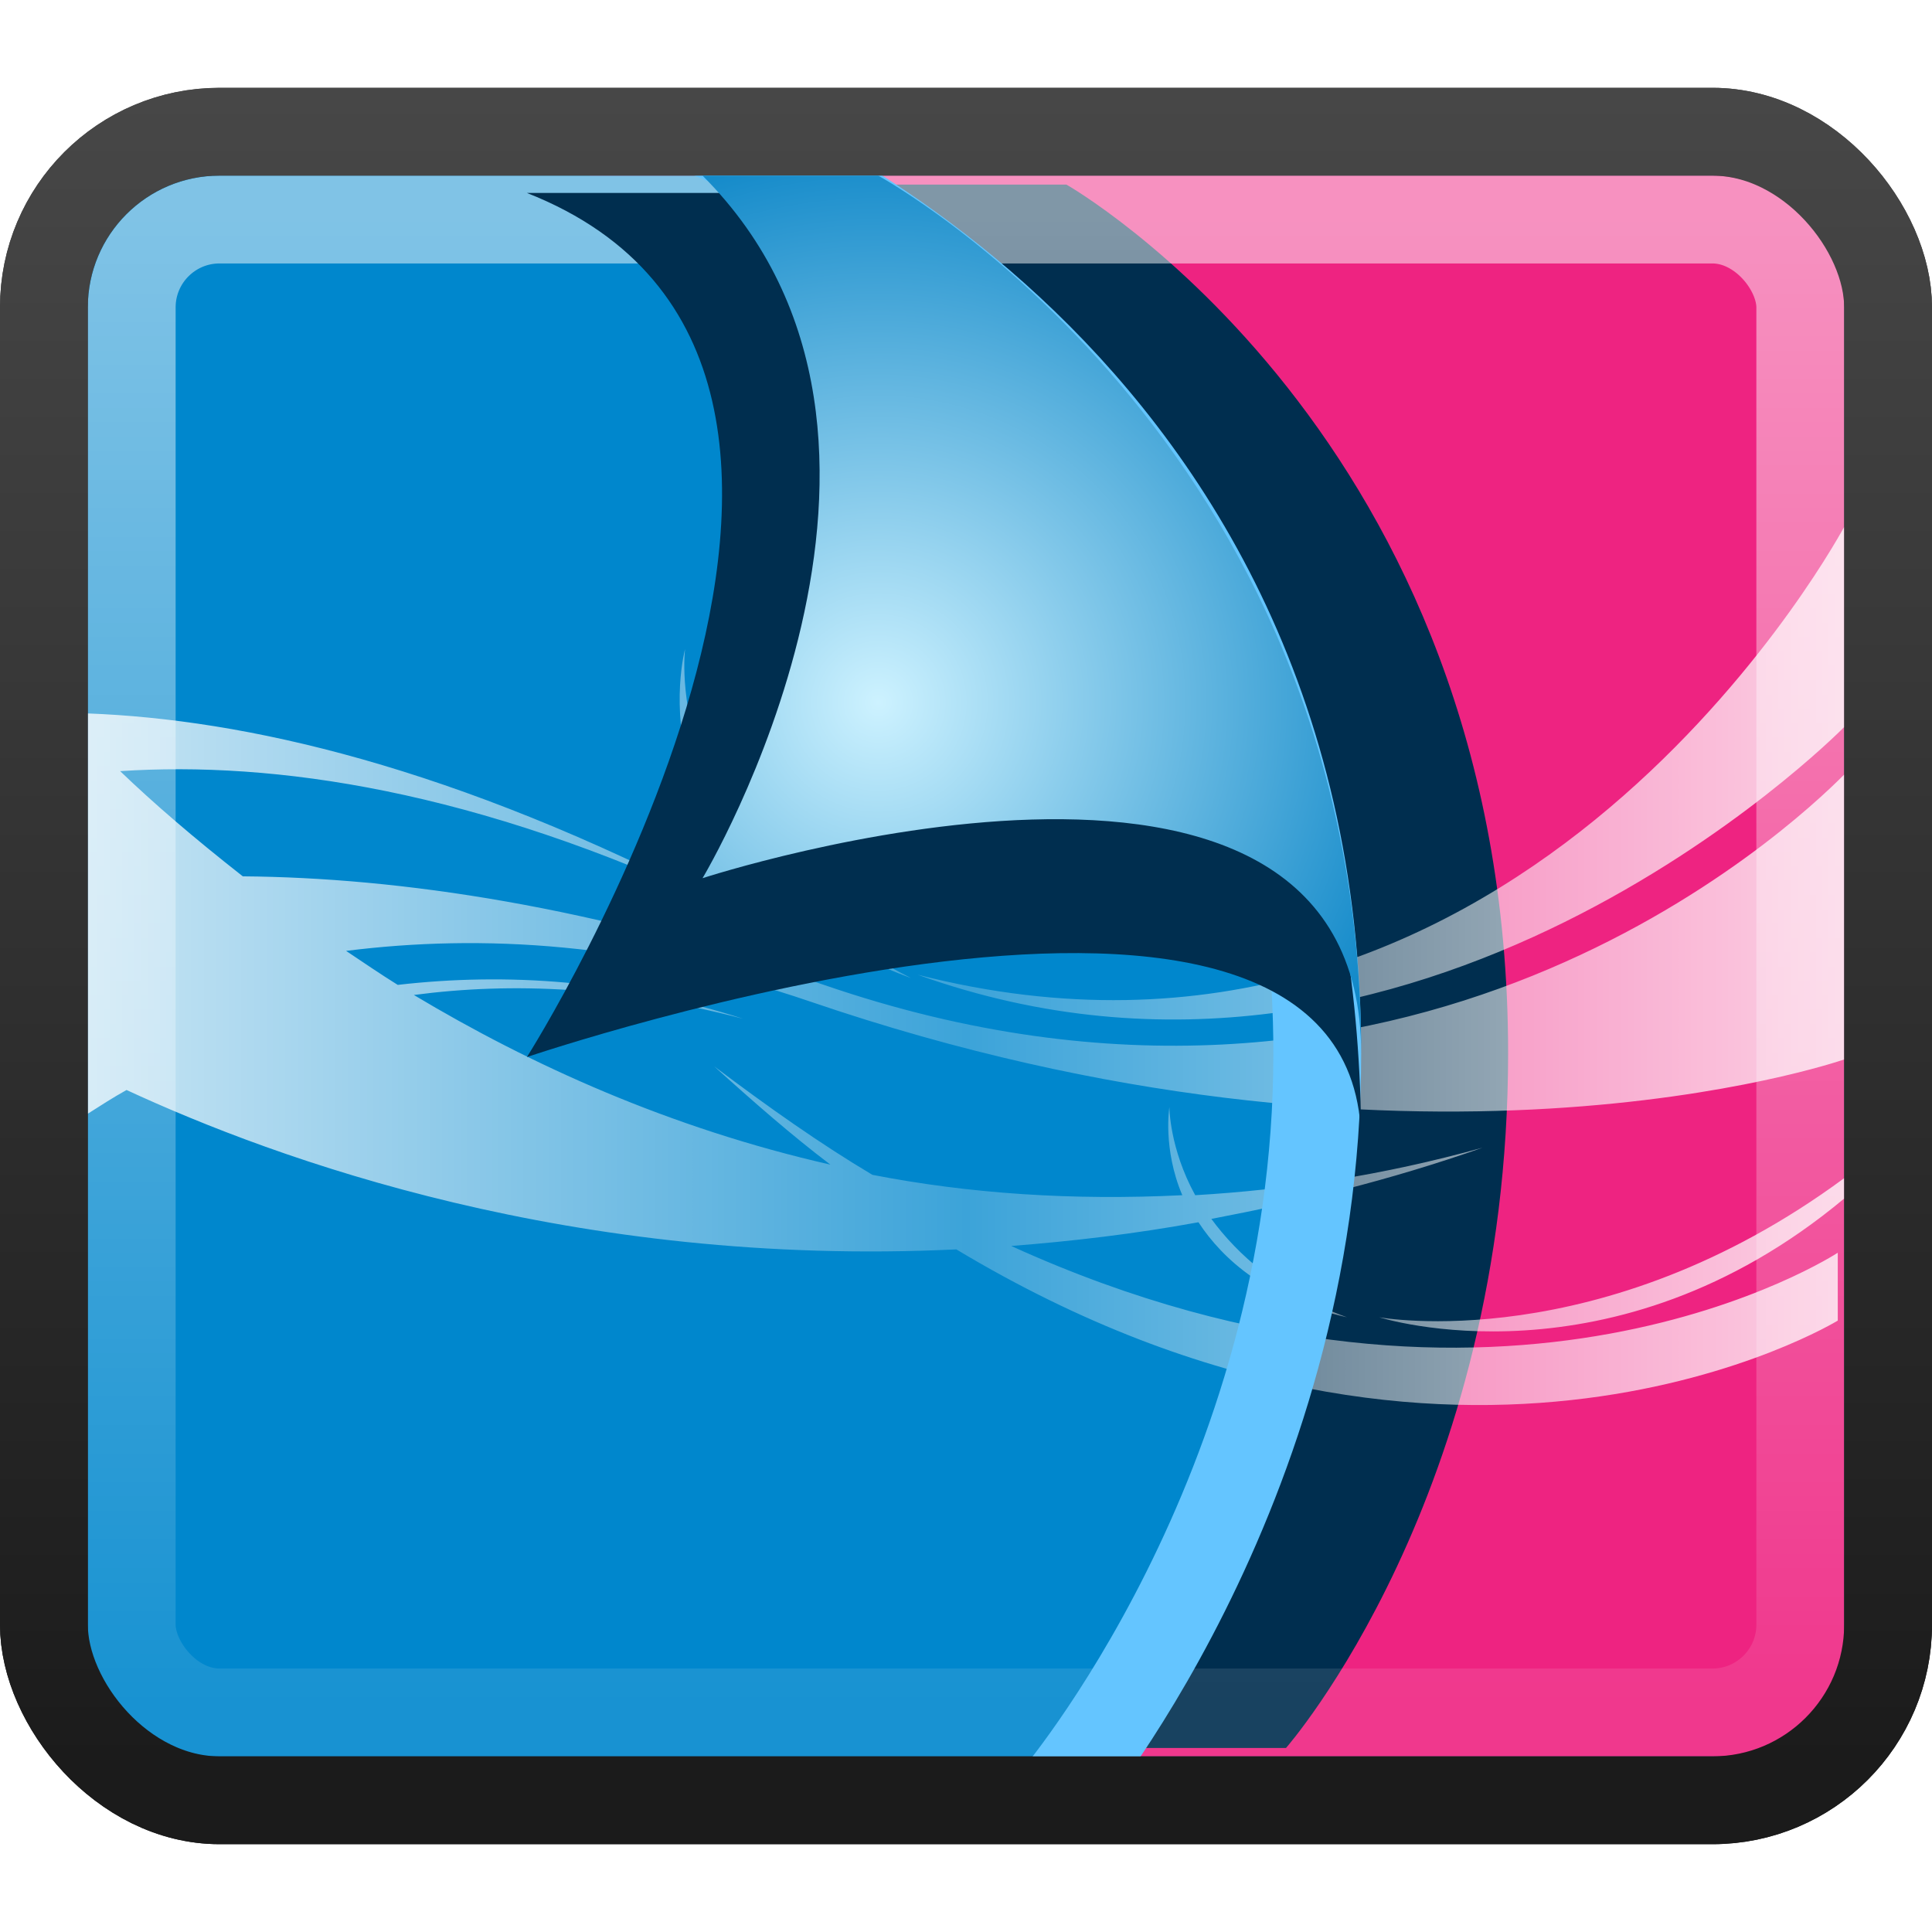 <?xml version="1.0" encoding="UTF-8" standalone="no"?>
<!-- Created with Inkscape (http://www.inkscape.org/) -->

<svg xmlns:dc="http://purl.org/dc/elements/1.1/" xmlns:cc="http://creativecommons.org/ns#" xmlns:rdf="http://www.w3.org/1999/02/22-rdf-syntax-ns#" xmlns:svg="http://www.w3.org/2000/svg" xmlns="http://www.w3.org/2000/svg" xmlns:xlink="http://www.w3.org/1999/xlink" xmlns:sodipodi="http://sodipodi.sourceforge.net/DTD/sodipodi-0.dtd" xmlns:inkscape="http://www.inkscape.org/namespaces/inkscape" version="1.0" width="22" height="22" id="svg3437" inkscape:version="0.48.3.1 r9886" sodipodi:docname="xfce-ui.svg">
  <sodipodi:namedview pagecolor="#ffffff" bordercolor="#666666" borderopacity="1" objecttolerance="10" gridtolerance="10" guidetolerance="10" inkscape:pageopacity="0" inkscape:pageshadow="2" inkscape:window-width="1280" inkscape:window-height="976" id="namedview99" showgrid="true" inkscape:zoom="26.705613" inkscape:cx="14.754488" inkscape:cy="12.063461" inkscape:window-x="0" inkscape:window-y="24" inkscape:window-maximized="1" inkscape:current-layer="svg3437" inkscape:snap-to-guides="false" inkscape:snap-grids="true" showguides="true" inkscape:guide-bbox="true">
    <inkscape:grid type="xygrid" id="grid911" empspacing="5" visible="true" enabled="true" snapvisiblegridlinesonly="true" />
  </sodipodi:namedview>
  <defs id="defs3439">
    <linearGradient id="linearGradient965">
      <stop id="stop967" offset="0" style="stop-color:white;stop-opacity:0.502;" />
      <stop id="stop969" offset="1" style="stop-color:white;stop-opacity:0.094;" />
    </linearGradient>
    <linearGradient id="linearGradient1056">
      <stop style="stop-color:#474747;stop-opacity:1;" offset="0" id="stop1058" />
      <stop style="stop-color:#121212;stop-opacity:1;" offset="1" id="stop1060" />
    </linearGradient>
    <linearGradient id="linearGradient4008">
      <stop id="stop4010" offset="0" style="stop-color:white;stop-opacity:0.784;" />
      <stop style="stop-color:white;stop-opacity:0.235;" offset="0.5" id="stop4177" />
      <stop id="stop4012" offset="1" style="stop-color:white;stop-opacity:0.784;" />
    </linearGradient>
    <radialGradient r="1280" fy="152.427" fx="1608.772" cy="152.427" cx="1608.772" gradientTransform="matrix(0.009,0,0,0.009,-0.62,8.605)" gradientUnits="userSpaceOnUse" id="radialGradient3858-6" xlink:href="#linearGradient3793-6" inkscape:collect="always" />
    <linearGradient id="linearGradient3793-6">
      <stop id="stop3795-6" offset="0" style="stop-color:#56b1d5;stop-opacity:1" />
      <stop id="stop3797-1" offset="1" style="stop-color:#124275;stop-opacity:1;" />
    </linearGradient>
    <linearGradient inkscape:collect="always" xlink:href="#linearGradient1056" id="linearGradient1062" x1="23.43" y1="8.404" x2="23.43" y2="39.358" gradientUnits="userSpaceOnUse" gradientTransform="matrix(0.488,0,0,0.613,-0.721,-3.71)" />
    <linearGradient inkscape:collect="always" xlink:href="#linearGradient965" id="linearGradient971" gradientUnits="userSpaceOnUse" gradientTransform="matrix(0.442,0,0,0.548,0.395,-2.161)" x1="23.43" y1="8.404" x2="23.43" y2="39.358" />
    <filter id="filter3174-4" color-interpolation-filters="sRGB">
      <feGaussianBlur stdDeviation="1.71" id="feGaussianBlur3176-2" />
    </filter>
    <linearGradient gradientTransform="scale(1.006,0.994)" gradientUnits="userSpaceOnUse" id="ButtonShadow-91" y2="7.017" x2="45.448" y1="92.54" x1="45.448">
      <stop offset="0" style="stop-color:#000000;stop-opacity:1" id="stop3750-4" />
      <stop offset="1" style="stop-color:#000000;stop-opacity:0.588" id="stop3752-2" />
    </linearGradient>
    <linearGradient x1="45.448" y1="92.54" x2="45.448" y2="7.017" id="ButtonShadow-9" gradientUnits="userSpaceOnUse" gradientTransform="scale(1.006,0.994)">
      <stop id="stop3750-3" style="stop-color:#000000;stop-opacity:1" offset="0" />
      <stop id="stop3752-0" style="stop-color:#000000;stop-opacity:0.588" offset="1" />
    </linearGradient>
    <filter color-interpolation-filters="sRGB" id="filter3174-2">
      <feGaussianBlur id="feGaussianBlur3176-1" stdDeviation="1.71" />
    </filter>
    <linearGradient x1="45.448" y1="92.54" x2="45.448" y2="7.017" id="ButtonShadow" gradientUnits="userSpaceOnUse" gradientTransform="scale(1.006,0.994)">
      <stop id="stop3750" style="stop-color:#000000;stop-opacity:1" offset="0" />
      <stop id="stop3752" style="stop-color:#000000;stop-opacity:0.588" offset="1" />
    </linearGradient>
    <filter color-interpolation-filters="sRGB" id="filter3174">
      <feGaussianBlur id="feGaussianBlur3176" stdDeviation="1.71" />
    </filter>
    <linearGradient id="linearGradient3877">
      <stop id="stop3879" offset="0" style="stop-color:#cdf2ff;stop-opacity:1;" />
      <stop id="stop3881" offset="1" style="stop-color:#007fc4;stop-opacity:1;" />
    </linearGradient>
    <radialGradient inkscape:collect="always" xlink:href="#linearGradient3877" id="radialGradient4145" cx="10.771" cy="9.029" fx="10.771" fy="9.029" r="4" gradientTransform="matrix(1.75,0,0,1.75,-8.85,-7.8)" gradientUnits="userSpaceOnUse" />
    <linearGradient inkscape:collect="always" xlink:href="#linearGradient4008" id="linearGradient4173" x1="2" y1="11" x2="22" y2="11" gradientUnits="userSpaceOnUse" gradientTransform="translate(-1,3.7044011e-7)" />
    <linearGradient inkscape:collect="always" xlink:href="#linearGradient1056-0-1" id="linearGradient4437-8" gradientUnits="userSpaceOnUse" gradientTransform="matrix(0.488,0,0,0.614,12.779,-4.083)" x1="23.43" y1="8.404" x2="23.43" y2="39.358" />
    <linearGradient id="linearGradient1056-0-1">
      <stop id="stop1058-7-1" offset="0" style="stop-color:#474747;stop-opacity:1;" />
      <stop id="stop1060-3-7" offset="1" style="stop-color:#1b1b1b;stop-opacity:1;" />
    </linearGradient>
    <filter inkscape:collect="always" id="filter4540" x="-0.117" width="1.233" y="-0.101" height="1.201" color-interpolation-filters="sRGB">
      <feGaussianBlur inkscape:collect="always" stdDeviation="0.461" id="feGaussianBlur4542" />
    </filter>
    <filter inkscape:collect="always" id="filter4552" x="-0.131" width="1.261" y="-0.062" height="1.124" color-interpolation-filters="sRGB">
      <feGaussianBlur inkscape:collect="always" stdDeviation="0.464" id="feGaussianBlur4554" />
    </filter>
  </defs>
  <rect style="color:black;fill:url(#radialGradient3858-6);fill-opacity:1;fill-rule:nonzero;stroke:url(#linearGradient1062);stroke-width:1;stroke-opacity:1;marker:none;visibility:visible;display:inline;overflow:visible;enable-background:accumulate" id="rect990" width="21" height="19" x="0.5" y="1.5" ry="2" />
  <path style="color:black;fill:#ee2381;fill-opacity:1;fill-rule:nonzero;stroke:none;stroke-width:1;marker:none;visibility:visible;display:inline;overflow:visible;enable-background:accumulate" d="m 6.714,2 c 7.129,0 13.333,0 13.333,0 C 20.622,2 21,2.454 21,2.973 L 21,19 c 0,0.404 -0.604,1 -1,1 l -8,0 z" id="rect3887" inkscape:connector-curvature="0" sodipodi:nodetypes="csssscc" />
  <path style="color:black;fill:#002e4f;fill-opacity:1;fill-rule:nonzero;stroke:none;stroke-width:0.974;marker:none;visibility:visible;display:inline;overflow:visible;filter:url(#filter4552);enable-background:accumulate" d="M 9.644,2.886 16,9.826 13.228,20.886 l 2.416,0 c 0,0 2.529,-2.909 2.529,-8 0,-7.113 -5.029,-10 -5.029,-10 z" id="path3988" inkscape:connector-curvature="0" sodipodi:nodetypes="ccccccc" transform="matrix(1,0,0,0.989,-1,-0.752)" />
  <path inkscape:connector-curvature="0" id="path3973" d="m 2,2 c -0.396,0 -1,0.606 -1,1 L 1,19 c 0,0.394 0.604,1 1,1 l 10,0 c 2,-2 3,-6 3,-9 C 15,8 12,2 9,2 z" style="color:black;fill:#0087cd;fill-opacity:1;fill-rule:nonzero;stroke:none;stroke-width:1;marker:none;visibility:visible;display:inline;overflow:visible;enable-background:accumulate" sodipodi:nodetypes="sssscsss" />
  <path style="fill:url(#linearGradient4173);fill-opacity:1;stroke:none" d="M 21,6 C 20.79,6.383 17.159,12.813 10.449,11.099 16.147,13.144 20.888,8.392 21,8.279 L 21,6 z M 7.801,7.391 c 0,0 -0.693,2.537 2.574,3.747 C 7.504,9.685 7.801,7.391 7.801,7.391 z M 1,8.124 1,12.682 c 0.148,-0.094 0.283,-0.182 0.441,-0.27 1.705,0.79 5.085,2.024 9.449,1.815 5.73,3.442 10.037,0.811 10.037,0.811 l 0,-0.773 c 0,0 -3.784,2.484 -9.412,-0.077 0.693,-0.054 1.398,-0.136 2.132,-0.27 0.282,0.431 0.79,0.876 1.691,1.082 -0.77,-0.278 -1.247,-0.717 -1.544,-1.12 1.006,-0.192 2.018,-0.435 3.088,-0.811 -1.143,0.317 -2.225,0.479 -3.272,0.541 -0.295,-0.537 -0.294,-1.004 -0.294,-1.004 0,0 -0.078,0.474 0.147,1.004 -1.254,0.062 -2.428,-0.018 -3.529,-0.232 C 9.35,13.031 8.746,12.605 8.132,12.142 8.58,12.547 9.02,12.932 9.456,13.262 7.625,12.845 6.042,12.126 4.713,11.33 5.837,11.181 7.08,11.239 8.463,11.601 7.094,11.16 5.766,11.073 4.529,11.215 4.328,11.09 4.13,10.954 3.941,10.828 5.479,10.634 7.25,10.729 9.235,11.408 16.069,13.742 20.905,12.097 21,12.064 L 21,8.82 C 20.379,9.446 16.036,13.503 9.382,11.215 6.775,10.318 4.548,9.993 2.765,9.979 2.202,9.537 1.75,9.148 1.368,8.781 3.121,8.666 5.405,8.99 8.243,10.326 5.15,8.715 2.771,8.191 1,8.124 z m 20,5.292 c -2.776,2.047 -5.294,1.584 -5.294,1.584 0,0 2.657,0.849 5.294,-1.352 l 0,-0.232 z" id="path3856" inkscape:connector-curvature="0" />
  <g id="layer2" style="display:none" transform="translate(-23.687,-203.789)">
    <rect width="86" height="85" rx="6" ry="6" x="5" y="7" id="rect3745" style="opacity:0.9;fill:url(#ButtonShadow);fill-opacity:1;fill-rule:nonzero;stroke:none;filter:url(#filter3174)" />
  </g>
  <g id="layer4" transform="translate(-24.687,-202.789)" />
  <g id="layer2-0" style="display:none" transform="translate(2.878,-193.335)">
    <rect width="86" height="85" rx="6" ry="6" x="5" y="7" id="rect3745-7" style="opacity:0.9;fill:url(#ButtonShadow-91);fill-opacity:1;fill-rule:nonzero;stroke:none;filter:url(#filter3174-4)" />
  </g>
  <g id="layer4-3" transform="translate(1.878,-192.335)" />
  <g id="layer2-1" style="display:none" transform="translate(59.003,-190.4)">
    <rect width="86" height="85" rx="6" ry="6" x="5" y="7" id="rect3745-1" style="opacity:0.9;fill:url(#ButtonShadow-9);fill-opacity:1;fill-rule:nonzero;stroke:none;filter:url(#filter3174-2)" />
  </g>
  <g id="layer4-8" transform="translate(58.003,-189.4)" />
  <rect ry="1" y="2.5" x="1.5" height="17" width="19" id="rect963" style="color:black;fill:none;stroke:url(#linearGradient971);stroke-width:1;stroke-opacity:1;marker:none;visibility:visible;display:inline;overflow:visible;enable-background:accumulate" />
  <path style="color:black;fill:none;stroke:#64c5ff;stroke-width:1;stroke-opacity:1;marker:none;visibility:visible;display:inline;overflow:visible;enable-background:accumulate" d="M 12,20.5 C 12,20.5 15,17 15,12 15,4 8,1.5 8,1.5" id="path4165" inkscape:connector-curvature="0" sodipodi:nodetypes="ccc" />
  <path sodipodi:nodetypes="ccccc" inkscape:connector-curvature="0" id="path3853" d="M 16.5,14 C 16.5,9.715 7,13 7,13 7,13 12,5 7,3 l 3,0 c 2,0 6.5,4 6.5,11 z" style="color:black;fill:#002e4f;fill-opacity:1;fill-rule:nonzero;stroke:none;stroke-width:0.974;marker:none;visibility:visible;display:inline;overflow:visible;filter:url(#filter4540);enable-background:accumulate" transform="matrix(1,0,0,0.984,-1,-0.755)" />
  <rect ry="2" y="1.5" x="0.5" height="19" width="21" id="rect4095" style="color:black;fill:none;stroke:url(#linearGradient4437-8);stroke-width:1;stroke-linecap:butt;stroke-linejoin:miter;stroke-miterlimit:4;stroke-opacity:1;stroke-dasharray:none;stroke-dashoffset:0;marker:none;visibility:visible;display:inline;overflow:visible;enable-background:accumulate" />
  <path style="color:black;fill:url(#radialGradient4145);fill-opacity:1;fill-rule:nonzero;stroke:none;stroke-width:1;marker:none;visibility:visible;display:inline;overflow:visible;enable-background:accumulate" d="M 15.5,12 C 15.5,7.553 8,10 8,10 c 0,0 3,-5 0,-8 l 2,0 c 0,0 5.5,2.989 5.5,10 z" id="rect3049" inkscape:connector-curvature="0" sodipodi:nodetypes="ccccc" />
</svg>
